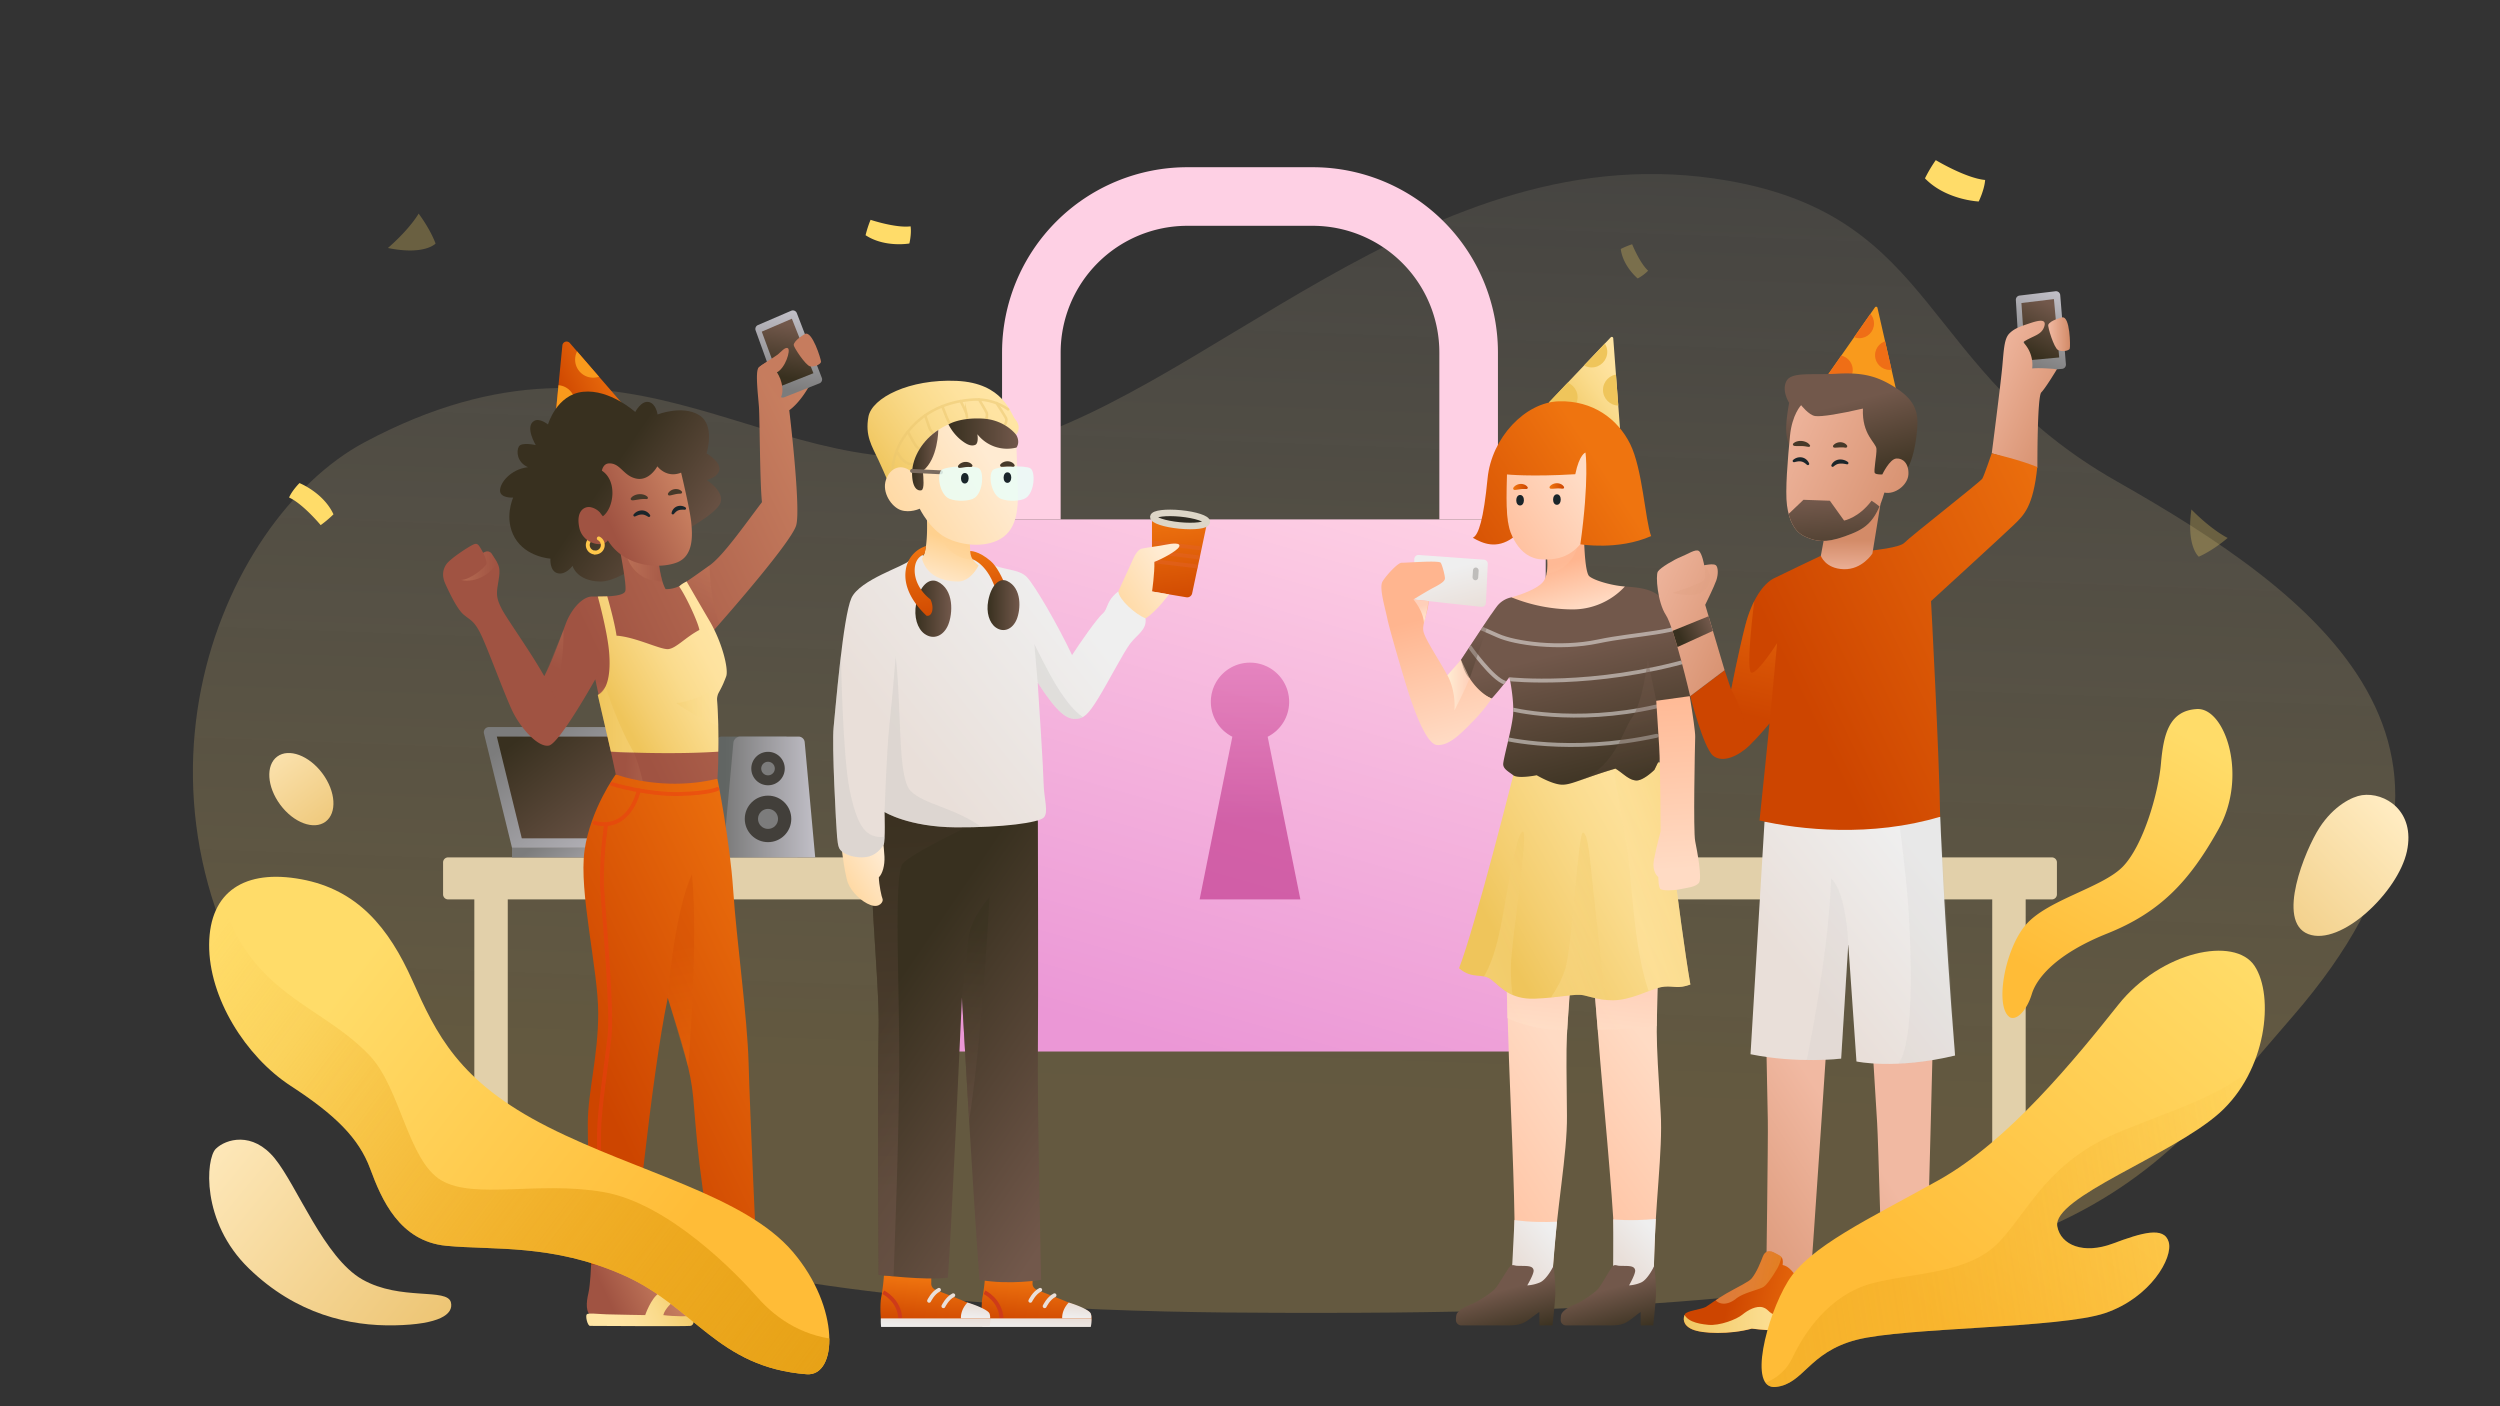 <svg xmlns="http://www.w3.org/2000/svg" xmlns:xlink="http://www.w3.org/1999/xlink" viewBox="0 0 1920 1080">
  <rect x="0" y="0" width="1920" height="1080" fill="#333333" stroke="none"/>
  <defs>
    <linearGradient id="linear-gradient" x1="901.38" x2="910.97" y1="393.53" y2="468" gradientUnits="userSpaceOnUse">
      <stop offset=".02" stop-color="#ef740f"/>
      <stop offset="1" stop-color="#cd4500"/>
    </linearGradient>
    <linearGradient id="linear-gradient-2" x1="679.66" x2="850.88" y1="766.32" y2="882.75" gradientUnits="userSpaceOnUse">
      <stop offset="0" stop-color="#38301f"/>
      <stop offset="1" stop-color="#72584b"/>
    </linearGradient>
    <linearGradient id="linear-gradient-3" x1="1208.83" x2="1198.63" y1="471.7" y2="432.48" gradientUnits="userSpaceOnUse">
      <stop offset=".06" stop-color="#ffdbc4"/>
      <stop offset="1" stop-color="#ffb58f"/>
    </linearGradient>
    <linearGradient xlink:href="#linear-gradient" id="linear-gradient-4" x1="1641" x2="1387.87" y1="424.86" y2="546.17"/>
    <linearGradient id="linear-gradient-5" x1="1350.1" x2="1480.18" y1="336.41" y2="395.45" gradientUnits="userSpaceOnUse">
      <stop offset="0" stop-color="#f1b9a2"/>
      <stop offset="1" stop-color="#d38b68"/>
    </linearGradient>
    <linearGradient xlink:href="#linear-gradient" id="linear-gradient-6" x1="1324.28" x2="1401.24" y1="1003.58" y2="995.34" gradientTransform="matrix(-.92 -.09 -.1 1 2716.22 125.94)"/>
    <linearGradient xlink:href="#linear-gradient" id="linear-gradient-7" x1="1227.82" x2="1304.78" y1="996.45" y2="988.21" gradientTransform="matrix(-.92 -.09 -.1 1 2716.22 125.94)"/>
    <linearGradient id="linear-gradient-8" x1="199.14" x2="484.85" y1="798.29" y2="1037.12" gradientTransform="matrix(-.99 .15 .15 .99 1814.45 -83.35)" gradientUnits="userSpaceOnUse">
      <stop offset=".01" stop-color="#ffdc69"/>
      <stop offset="1" stop-color="#ffbc37"/>
    </linearGradient>
    <linearGradient xlink:href="#linear-gradient-8" id="linear-gradient-9" x1="1738" x2="1464.24" y1="830.24" y2="1000.61" gradientTransform="matrix(-1 -.1 -.1 1 2059.77 127.61)"/>
    <linearGradient id="linear-gradient-10" x1="686.02" x2="823.3" y1="575.6" y2="466.16" gradientUnits="userSpaceOnUse">
      <stop offset=".04" stop-color="#e9dfd9"/>
      <stop offset="1" stop-color="#efefef"/>
    </linearGradient>
    <linearGradient id="linear-gradient-11" x1="719.57" x2="731.09" y1="454.14" y2="414.78" gradientUnits="userSpaceOnUse">
      <stop offset=".06" stop-color="#ffebd2"/>
      <stop offset="1" stop-color="#ffd18f"/>
    </linearGradient>
    <linearGradient xlink:href="#linear-gradient" id="linear-gradient-12" x1="476.29" x2="430.26" y1="282.66" y2="304.72"/>
    <linearGradient id="linear-gradient-13" x1="709.17" x2="454.14" y1="371.3" y2="493.51" gradientUnits="userSpaceOnUse">
      <stop offset=".01" stop-color="#d38b68"/>
      <stop offset="1" stop-color="#a05342"/>
    </linearGradient>
    <linearGradient id="linear-gradient-14" x1="470.08" x2="557.44" y1="537.48" y2="488.52" gradientUnits="userSpaceOnUse">
      <stop offset="0" stop-color="#efc55b"/>
      <stop offset=".2" stop-color="#f4ce70"/>
      <stop offset=".52" stop-color="#fadb8c"/>
      <stop offset=".79" stop-color="#fee29e"/>
      <stop offset="1" stop-color="#ffe5a4"/>
    </linearGradient>
    <linearGradient xlink:href="#linear-gradient-14" id="linear-gradient-15" x1="1199.55" x2="1254.4" y1="323.61" y2="284.03"/>
    <linearGradient xlink:href="#linear-gradient-14" id="linear-gradient-16" x1="1149.54" x2="1310.81" y1="718.87" y2="628.48"/>
    <linearGradient xlink:href="#linear-gradient-2" id="linear-gradient-17" x1="1233.99" x2="1204.89" y1="611.67" y2="499.82"/>
    <linearGradient id="linear-gradient-18" x1="1027.02" x2="983.98" y1="-300.31" y2="868.45" gradientUnits="userSpaceOnUse">
      <stop offset="0" stop-color="#fff" stop-opacity="0"/>
      <stop offset=".97" stop-color="#edc564"/>
    </linearGradient>
    <linearGradient id="linear-gradient-19" x1="541.56" x2="612.43" y1="612.09" y2="612.09" gradientUnits="userSpaceOnUse">
      <stop offset=".21" stop-color="#616563"/>
      <stop offset="1" stop-color="#7c7c7c"/>
    </linearGradient>
    <linearGradient id="linear-gradient-20" x1="412.22" x2="500.28" y1="545.33" y2="655.64" gradientUnits="userSpaceOnUse">
      <stop offset=".04" stop-color="#7c7c7c"/>
      <stop offset="1" stop-color="#c1bfc7"/>
    </linearGradient>
    <linearGradient xlink:href="#linear-gradient-2" id="linear-gradient-21" x1="415.62" x2="490.73" y1="553.3" y2="647.4"/>
    <linearGradient xlink:href="#linear-gradient-20" id="linear-gradient-22" x1="436.7" x2="480.19" y1="625.03" y2="679.51"/>
    <linearGradient xlink:href="#linear-gradient-20" id="linear-gradient-23" x1="555.19" x2="626.06" y1="612.09" y2="612.09"/>
    <linearGradient id="linear-gradient-24" x1="1039.79" x2="901.55" y1="326.46" y2="805.98" gradientUnits="userSpaceOnUse">
      <stop offset=".09" stop-color="#fed0e4"/>
      <stop offset="1" stop-color="#eb97d6"/>
    </linearGradient>
    <linearGradient id="linear-gradient-25" x1="960" x2="960" y1="489.8" y2="628.07" gradientUnits="userSpaceOnUse">
      <stop offset=".03" stop-color="#d959a8"/>
      <stop offset="1" stop-color="#b51d79"/>
    </linearGradient>
    <linearGradient xlink:href="#linear-gradient-20" id="linear-gradient-26" x1="1563.55" x2="1570.91" y1="285.08" y2="222.04" gradientTransform="rotate(16.4 1567.791 256.648)"/>
    <linearGradient xlink:href="#linear-gradient-2" id="linear-gradient-27" x1="1562.66" x2="1570.02" y1="272.9" y2="232.9" gradientTransform="rotate(16.4 1567.791 256.648)"/>
    <linearGradient xlink:href="#linear-gradient-5" id="linear-gradient-28" x1="1573.03" x2="1589.76" y1="256.68" y2="256.68"/>
    <linearGradient xlink:href="#linear-gradient" id="linear-gradient-29" x1="798.28" x2="795.05" y1="981.9" y2="1019.1"/>
    <linearGradient xlink:href="#linear-gradient-10" id="linear-gradient-30" x1="827.81" x2="826.92" y1="1002.57" y2="1012.81"/>
    <linearGradient xlink:href="#linear-gradient-10" id="linear-gradient-31" x1="796.52" x2="795.55" y1="1010.68" y2="1021.89"/>
    <linearGradient xlink:href="#linear-gradient" id="linear-gradient-32" x1="720.52" x2="717.29" y1="981.9" y2="1019.1"/>
    <linearGradient xlink:href="#linear-gradient-10" id="linear-gradient-33" x1="750.05" x2="749.16" y1="1002.57" y2="1012.81"/>
    <linearGradient xlink:href="#linear-gradient-10" id="linear-gradient-34" x1="718.76" x2="717.79" y1="1010.68" y2="1021.89"/>
    <linearGradient xlink:href="#linear-gradient-13" id="linear-gradient-35" x1="622.72" x2="566.18" y1="975.42" y2="1002.51"/>
    <linearGradient xlink:href="#linear-gradient-14" id="linear-gradient-36" x1="631.15" x2="571.79" y1="992.91" y2="1021.35"/>
    <linearGradient xlink:href="#linear-gradient-13" id="linear-gradient-37" x1="525.79" x2="469.25" y1="975.48" y2="1002.58"/>
    <linearGradient xlink:href="#linear-gradient-11" id="linear-gradient-39" x1="901.76" x2="838.55" y1="432.65" y2="473.97"/>
    <linearGradient xlink:href="#linear-gradient-2" id="linear-gradient-41" x1="688.07" x2="703.91" y1="604" y2="912.16"/>
    <linearGradient xlink:href="#linear-gradient-2" id="linear-gradient-42" x1="751.25" x2="736.85" y1="714.56" y2="880.16"/>
    <linearGradient xlink:href="#linear-gradient-11" id="linear-gradient-43" x1="679.32" x2="632.49" y1="651.62" y2="682.24"/>
    <linearGradient xlink:href="#linear-gradient-14" id="linear-gradient-46" x1="672.57" x2="759.93" y1="360.72" y2="297.68"/>
    <linearGradient xlink:href="#linear-gradient" id="linear-gradient-47" x1="646.56" x2="450.83" y1="725.65" y2="819.45"/>
    <linearGradient xlink:href="#linear-gradient-2" id="linear-gradient-49" x1="465.06" x2="549.16" y1="367.75" y2="424.94"/>
    <linearGradient xlink:href="#linear-gradient-13" id="linear-gradient-51" x1="354.08" x2="381.77" y1="432.18" y2="432.18"/>
    <linearGradient xlink:href="#linear-gradient-13" id="linear-gradient-52" x1="551.63" x2="533.13" y1="437.33" y2="476.28"/>
    <linearGradient xlink:href="#linear-gradient-13" id="linear-gradient-53" x1="460.53" x2="461.37" y1="539.39" y2="523.07"/>
    <linearGradient xlink:href="#linear-gradient-13" id="linear-gradient-54" x1="480.22" x2="508.74" y1="434.92" y2="434.92"/>
    <linearGradient xlink:href="#linear-gradient-14" id="linear-gradient-56" x1="519.58" x2="558.14" y1="541.8" y2="541.8"/>
    <linearGradient xlink:href="#linear-gradient-13" id="linear-gradient-57" x1="539.66" x2="469.44" y1="371.75" y2="405.4"/>
    <linearGradient xlink:href="#linear-gradient-11" id="linear-gradient-58" x1="771.18" x2="661.62" y1="354.6" y2="426.23"/>
    <linearGradient xlink:href="#linear-gradient-2" id="linear-gradient-59" x1="700.46" x2="720.61" y1="353.43" y2="353.43"/>
    <linearGradient xlink:href="#linear-gradient-2" id="linear-gradient-60" x1="728.42" x2="782" y1="332.99" y2="332.99"/>
    <linearGradient xlink:href="#linear-gradient-2" id="linear-gradient-61" x1="702.99" x2="730.56" y1="467.48" y2="467.48"/>
    <linearGradient xlink:href="#linear-gradient" id="linear-gradient-62" x1="701.59" x2="709.59" y1="418.83" y2="480.91"/>
    <linearGradient xlink:href="#linear-gradient" id="linear-gradient-63" x1="758.31" x2="765.11" y1="420.03" y2="472.8"/>
    <linearGradient xlink:href="#linear-gradient-2" id="linear-gradient-64" x1="758.42" x2="782.89" y1="464.72" y2="464.72"/>
    <linearGradient xlink:href="#linear-gradient-3" id="linear-gradient-66" x1="1289.58" x2="1123.02" y1="823.24" y2="932.13" gradientTransform="rotate(-2.8 1237.862 736.119)"/>
    <linearGradient xlink:href="#linear-gradient-10" id="linear-gradient-67" x1="1233.07" x2="1259.83" y1="968.17" y2="946.84" gradientTransform="rotate(-2.8 1237.862 736.119)"/>
    <linearGradient xlink:href="#linear-gradient-3" id="linear-gradient-68" x1="1223.32" x2="1056.76" y1="824.01" y2="932.91"/>
    <linearGradient id="linear-gradient-69" x1="1176.26" x2="1182.98" y1="815.91" y2="754.47" gradientUnits="userSpaceOnUse">
      <stop offset=".06" stop-color="#ffebd2"/>
      <stop offset="1" stop-color="#ffcfb9"/>
    </linearGradient>
    <linearGradient xlink:href="#linear-gradient-69" id="linear-gradient-70" x1="1243.29" x2="1250.01" y1="823.24" y2="761.8"/>
    <linearGradient xlink:href="#linear-gradient-14" id="linear-gradient-72" x1="1324.23" x2="1232.39" y1="660.05" y2="689.17"/>
    <linearGradient xlink:href="#linear-gradient-14" id="linear-gradient-73" x1="1242.41" x2="1163.17" y1="707.84" y2="732.96"/>
    <linearGradient xlink:href="#linear-gradient-14" id="linear-gradient-74" x1="1196.5" x2="1099.47" y1="694.24" y2="725" gradientTransform="rotate(-4 1163.816 706.048)"/>
    <linearGradient xlink:href="#linear-gradient-2" id="linear-gradient-76" x1="1268.4" x2="1248.25" y1="625.09" y2="547.65"/>
    <linearGradient xlink:href="#linear-gradient-10" id="linear-gradient-77" x1="1120.87" x2="1111.62" y1="472.59" y2="437.03"/>
    <linearGradient xlink:href="#linear-gradient-3" id="linear-gradient-79" x1="1217.91" x2="1128.88" y1="365.52" y2="423.73"/>
    <linearGradient xlink:href="#linear-gradient" id="linear-gradient-80" x1="1232.9" x2="1091.19" y1="355.98" y2="448.63"/>
    <linearGradient xlink:href="#linear-gradient-3" id="linear-gradient-81" x1="1289.6" x2="1280" y1="677.56" y2="515.8"/>
    <linearGradient xlink:href="#linear-gradient-3" id="linear-gradient-82" x1="1123.1" x2="1097.18" y1="573.25" y2="473.61"/>
    <linearGradient xlink:href="#linear-gradient-69" id="linear-gradient-83" x1="1095.92" x2="1092.4" y1="478.52" y2="464.98"/>
    <linearGradient xlink:href="#linear-gradient-10" id="linear-gradient-84" x1="1166.14" x2="1193.89" y1="970.58" y2="948.45"/>
    <linearGradient xlink:href="#linear-gradient" id="linear-gradient-85" x1="539.51" x2="523.91" y1="804.34" y2="727.54"/>
    <linearGradient xlink:href="#linear-gradient-5" id="linear-gradient-86" x1="1414.06" x2="1273.84" y1="864.17" y2="955.84"/>
    <linearGradient xlink:href="#linear-gradient-5" id="linear-gradient-87" x1="1499.33" x2="1359.11" y1="868.66" y2="960.34" gradientTransform="translate(-35.71 57.65)"/>
    <linearGradient xlink:href="#linear-gradient-10" id="linear-gradient-88" x1="1382.04" x2="1488.28" y1="757.69" y2="673"/>
    <linearGradient xlink:href="#linear-gradient-5" id="linear-gradient-89" x1="1517.37" x2="1599.93" y1="282.86" y2="320.34"/>
    <linearGradient xlink:href="#linear-gradient" id="linear-gradient-91" x1="1355.53" x2="1342.51" y1="491.04" y2="548.97"/>
    <linearGradient xlink:href="#linear-gradient-5" id="linear-gradient-92" x1="1421.01" x2="1421.25" y1="444.16" y2="414.64"/>
    <linearGradient xlink:href="#linear-gradient-2" id="linear-gradient-93" x1="1434.82" x2="1417.59" y1="375.63" y2="309.4"/>
    <linearGradient xlink:href="#linear-gradient-2" id="linear-gradient-95" x1="1405.57" x2="1402.05" y1="444.33" y2="384.81"/>
    <linearGradient xlink:href="#linear-gradient-5" id="linear-gradient-96" x1="1249.62" x2="1352.19" y1="455.33" y2="501.89"/>
    <linearGradient xlink:href="#linear-gradient-2" id="linear-gradient-97" x1="1290.44" x2="1313.72" y1="488.92" y2="478.6"/>
    <linearGradient xlink:href="#linear-gradient-14" id="linear-gradient-98" x1="534.19" x2="474.83" y1="992.91" y2="1021.35"/>
    <linearGradient xlink:href="#linear-gradient" id="linear-gradient-99" x1="1190.05" x2="1201.23" y1="373.26" y2="373.26"/>
    <linearGradient xlink:href="#linear-gradient" id="linear-gradient-100" x1="1162.11" x2="1173.28" y1="373.92" y2="373.92"/>
    <linearGradient xlink:href="#linear-gradient-2" id="linear-gradient-101" x1="1164.54" x2="1155.01" y1="1027.13" y2="990.53"/>
    <linearGradient xlink:href="#linear-gradient-2" id="linear-gradient-102" x1="1243.28" x2="1233.81" y1="1026.74" y2="990.37"/>
    <linearGradient xlink:href="#linear-gradient-69" id="linear-gradient-103" x1="1111.58" x2="1128.74" y1="526.22" y2="526.22"/>
    <linearGradient xlink:href="#linear-gradient-2" id="linear-gradient-104" x1="1141.74" x2="1133.75" y1="519.26" y2="488.51"/>
    <linearGradient xlink:href="#linear-gradient-13" id="linear-gradient-105" x1="441.28" x2="427.93" y1="485.66" y2="513.76"/>
    <linearGradient xlink:href="#linear-gradient-14" id="linear-gradient-106" x1="459.1" x2="486.87" y1="552.72" y2="552.72"/>
    <linearGradient xlink:href="#linear-gradient-13" id="linear-gradient-107" x1="498.27" x2="480.35" y1="589.5" y2="588.22"/>
    <linearGradient xlink:href="#linear-gradient-14" id="linear-gradient-109" x1="1286.85" x2="1409.94" y1="1022.42" y2="1022.42"/>
    <linearGradient xlink:href="#linear-gradient-14" id="linear-gradient-110" x1="1365.16" x2="1398.97" y1="981.44" y2="977.82" gradientTransform="matrix(-.92 -.09 -.1 1 2716.22 125.94)"/>
    <linearGradient xlink:href="#linear-gradient-14" id="linear-gradient-112" x1="1376.01" x2="1499.09" y1="1023.88" y2="1023.88"/>
    <linearGradient xlink:href="#linear-gradient" id="linear-gradient-113" x1="1268.7" x2="1302.52" y1="974.31" y2="970.69" gradientTransform="matrix(-.92 -.09 -.1 1 2716.22 125.94)"/>
    <linearGradient xlink:href="#linear-gradient-20" id="linear-gradient-114" x1="602.27" x2="609.63" y1="301.86" y2="238.82"/>
    <linearGradient xlink:href="#linear-gradient-2" id="linear-gradient-115" x1="601.38" x2="608.74" y1="289.69" y2="249.69"/>
    <linearGradient xlink:href="#linear-gradient-8" id="linear-gradient-116" x1="217.51" x2="352.93" y1="626.38" y2="796.02"/>
    <linearGradient id="linear-gradient-118" x1="189.08" x2="628.81" y1="1002.82" y2="1002.82" gradientTransform="matrix(-.99 .15 .15 .99 1814.45 -83.35)" gradientUnits="userSpaceOnUse">
      <stop offset="0" stop-color="#e7a217" stop-opacity="0"/>
      <stop offset="1" stop-color="#e7a217"/>
    </linearGradient>
    <linearGradient id="linear-gradient-119" x1="77.99" x2="214.11" y1="694.56" y2="813.66" gradientTransform="matrix(-1 .06 .06 1 1880.57 -78.58)" gradientUnits="userSpaceOnUse">
      <stop offset=".04" stop-color="#ffebc0"/>
      <stop offset=".97" stop-color="#edc574"/>
    </linearGradient>
    <linearGradient xlink:href="#linear-gradient-119" id="linear-gradient-120" x1="1816.24" x2="1741.76" y1="606.42" y2="687.88" gradientTransform="matrix(-.74 -.67 -.67 .74 1984.69 1311.54)"/>
    <linearGradient xlink:href="#linear-gradient-118" id="linear-gradient-122" x1="1865.73" x2="1377.03" y1="851.83" y2="1144.61" gradientTransform="matrix(-1 -.1 -.1 1 2059.77 127.61)"/>
    <linearGradient xlink:href="#linear-gradient-119" id="linear-gradient-123" x1="1841.46" x2="1625.21" y1="934.29" y2="1078.01" gradientTransform="matrix(-1 -.1 -.1 1 2059.77 127.61)"/>
    <clipPath id="clip-path">
      <path d="M884.72 397.77v56.51l26.42 4.43a3.88 3.88 0 0 0 4.43-3l11.39-53.89Z" class="cls-1"/>
    </clipPath>
    <clipPath id="clip-path-2">
      <path d="M797.09 630.1s.39 135 0 180.34 2.49 172.48 2.49 172.48-24 4.16-47.36 0c-5.44-73.92-13.44-216.64-13.44-216.64s-9 198.72-10.88 215c-17.28 2.24-53.12-2.24-53.12-2.24s-1-146.32 0-187.36-9.84-124.56-4.8-177.84C715.34 593 797.09 630.1 797.09 630.1Z" class="cls-2"/>
    </clipPath>
    <clipPath id="clip-path-3">
      <path d="M709.32 426.72s-5.38-3.52-11.26 4c-3.15 4.05-37.68 14.4-44.16 28.56s-12.24 85.17-13.68 99.23 1.92 75.73 2.64 83.89 1.44 9.84 4.32 12 9.84 4.8 17.76 3.84 12.24-7.2 13.68-9.6.72-25 .72-25 18.48 11.52 54.72 11.76 63.36-3.6 67.44-7.44.24-14.61 0-26.15-3.36-59.77-4.56-77.53c15.36 23.76 22.32 27.84 28.8 27.84s10.08-3.36 18-16.32 19-34.56 24.24-41.52 13-10.56 11.76-19.44c-7.92-3.12-20.4-14.4-20.88-20.64-9.84 7.68-7.44 13-12 17s-17.28 22.32-23.52 31.92c-11-23.28-28.32-53-34.56-59.76s-19.32-5.4-28.91-10.8c-10.3-5.8-16.21-2-16.21-2Z" class="cls-11"/>
    </clipPath>
    <clipPath id="clip-path-4">
      <path d="M711.56 392.08s2.26 29.24-3.5 36.92c3.84 14.08 17.52 17.6 27.64 17.6s15.88-12.41 15.88-12.41-5.6-3.91-6.24-8.87a125.57 125.57 0 0 1-.64-12.64Z" class="cls-12"/>
    </clipPath>
    <clipPath id="clip-path-5">
      <path d="m425.66 329.24 6.25-64a3.26 3.26 0 0 1 5.7-1.81l47.84 55.23Z" class="cls-13"/>
    </clipPath>
    <clipPath id="clip-path-6">
      <path d="M474.94 416.52s6.72 32.8 5.28 37.44-18.08 4.16-25.44 4.16-16.16 9.6-20.48 21.44-11.4 30.76-16.3 39.76c-10.2-18.24-28.68-44-32.52-51.4s-4.36-11-3.32-17.64 1.92-10.64 1.12-14.4-3.52-7-5.28-10-4.4-2.8-6.88-1.28c-3.44-6.16-4.16-8-7.76-6.32s-18.08 11-20.88 15.52-2.88 9.28-.4 14.72 8.72 19 13.92 23.44 8.08 4.56 13.2 15 17.12 43.36 23.68 57.76 20.64 29.76 28.8 27.84 35.52-50.88 35.52-50.88l15.76 73s35.52 13.68 78 3.36c2.16-26.64-1.44-65.76-1.44-65.76s6.24-7.44 7.84-14.16-6.8-19.92-9.68-33.52c13.6-15.2 59.92-68.48 63.76-81s-5.28-88.56-5.28-88.56 9-5.64 17.76-23.16a86.87 86.87 0 0 0-10.32-25.44s-28.8 12.6-31.2 16.2-.12 21.48.48 30 .72 59.36 2.32 73c-13.6 17.92-29.76 41.09-40.16 48.55s-18.72 13.37-23.36 15.93a23 23 0 0 1-10.44 2.36s-4.56-6.12-6.12-28.44c-8.66-7.56-30.18-7.52-30.18-7.52Z" class="cls-14"/>
    </clipPath>
    <clipPath id="clip-path-7">
      <path d="M459.1 458.13s7.24 26 8.68 42.47-1 29.52-8.68 33.12l10.09 43.56s44.41 2.53 82.44 0c.45-17.77-.45-33.09-.92-39.49a10.84 10.84 0 0 1 1.28-5.93 82.11 82.11 0 0 0 5.79-12.6c1.8-5.82-3.24-26.18-13.08-42.82-5.71-9.66-17.36-29.85-17.36-29.85s-4 1.75-5.74 3.91c4.92 6.78 14.4 26.94 15.54 33.3-10.56 5.52-18 14.24-24 14.72S488 489.16 473.5 488.2c-1.52-10.88-7.12-30.2-7.12-30.2Z" class="cls-15"/>
    </clipPath>
    <clipPath id="clip-path-8">
      <path d="m1189.45 309.21 47.6-50.14a1.12 1.12 0 0 1 1.92.68l5.18 69.18Z" class="cls-16"/>
    </clipPath>
    <clipPath id="clip-path-9">
      <path d="M1163.42 590.6s-30.4 121-42.88 153c10.56 9 17.92 3.2 25.12 9s14.56 15 32.8 14.4 31-4.16 38.08-2.56 18.24 5.82 32 2.59 22.08-8.67 29.76-9.31 10 1.92 19.9-1.6c-8.38-48-22.46-170.56-22.46-170.56Z" class="cls-17"/>
    </clipPath>
    <clipPath id="clip-path-10">
      <path d="M1160.86 458.76a18.36 18.36 0 0 0-11.52 7.33c-5 6.59-27.31 40.71-27.31 40.71s1.79 21.4 23.63 29.65c6.4-7 13.6-16.41 13.6-16.41s3.84 18.24 2.72 29.44-7.68 34.08-7.52 37.6 3.93 5.44 7.73 8.32 18 0 18 0 11 6.56 18.56 7.2 15.5-4.5 41.92-12.32c5.76 3.52 10.24 8.8 15.84 9.12s14.08-8.16 14.08-8.16l27.46-56.63s-12.7-52.76-15.62-63.05c-5-17.76-17.44-20-34.56-21.12-34.21 11.2-87.01 8.32-87.01 8.32Z" class="cls-18"/>
    </clipPath>
    <clipPath id="clip-path-11">
      <path d="M1216.46 409.4s.24 29.76 4.08 33.12 17.52 7.2 27.36 7.92a54.69 54.69 0 0 1-40.32 17.6 127.07 127.07 0 0 1-46.72-9.28s19-5.12 24.32-12 2.56-22.08 2.56-22.08Z" class="cls-3"/>
    </clipPath>
    <clipPath id="clip-path-12">
      <path d="M1398.4 426.85s-27.84 13.2-36 17.28-17 16.56-22.08 36.48-10.8 49-10.8 49l-5-14.88-26.4 19.92s10.08 39.58 17.52 45.71 19.92-.11 27.6-7.55 15.76-17.32 15.76-17.32-6.72 66.24-7.68 74.64c30.72 7.2 86.16 13 138.72-2.88-.72-48.24-7-165.6-7-165.6s55.92-51.12 63.6-58.56 14.88-13.92 18-44.4c-13.2-5.52-35-10.56-35-10.56s-5.76 17-7.2 19.44-56.4 45.36-59.76 49.2-25 6-25 6Z" class="cls-4"/>
    </clipPath>
    <clipPath id="clip-path-13">
      <path d="M1402.74 289.37 1440 236a1.06 1.06 0 0 1 1.89.37l14.5 63.68Z" class="cls-5"/>
    </clipPath>
    <clipPath id="clip-path-14">
      <path d="M1383.27 311.18s-7 7.11-8.59 23.78-3.84 42-2.26 53.27 5.42 19.88 13.56 23.72 15.59 5.43 30.73 0 23.5-9.71 30.5-33.66c7.91 1.8 18-5.65 18.45-13.94s-4.21-12.65-9.34-12.2-10.69 12.2-10.69 12.2-4.52.34-5.73-1 1.51-14 1.21-18.69-11.3-10.85-10.39-30.88c-17.48 4.06-31.94 6.47-36.76 5.72s-10.69-8.32-10.69-8.32Z" class="cls-6"/>
    </clipPath>
    <clipPath id="clip-path-15">
      <path d="M1394.32 985.19s-3.68-7.22-12-1.24c-5.53-7.24-8.14-11.35-13.25-12.44.88-6.79-1.79-6.81-5.78-9.12s-7.58-2.06-9.35 2.47-4.6 12-8.65 17c-2.14 2.67-11.25 6.79-19.56 11.61-7.33 4.25-14 9.33-15.77 10.29-3.86 2-14.65 2.92-15.94 5.53s-2.27 8.14 5.54 11.63 29.08 4.1 45.83-.55c15.94 2 30.86 2.1 42.77-1.17 7.77-2.14 6.06-8.6 4.29-14 .49-6.2 4.45-16.12 1.87-20.01Z" class="cls-7"/>
    </clipPath>
    <clipPath id="clip-path-16">
      <path d="M1483.48 986.65s-3.69-7.23-12-1.24c-5.53-7.24-8.14-11.35-13.25-12.45.88-6.78-1.78-6.8-5.78-9.12s-7.58-2.06-9.35 2.48-4.6 12-8.64 17c-2.15 2.68-11.26 6.8-19.57 11.61-7.33 4.25-13.95 9.34-15.77 10.29-3.86 2-14.65 2.93-15.93 5.54s-2.27 8.14 5.54 11.62 29.08 4.1 45.82-.55c16 2 30.86 2.1 42.77-1.17 7.77-2.13 6.06-8.59 4.29-13.95.48-6.21 4.45-16.17 1.87-20.06Z" class="cls-8"/>
    </clipPath>
    <clipPath id="clip-path-17">
      <path d="M1363.8 1065.18c-21.63 2.35-7.12-54 9.21-80.9s62.55-48.16 116-78 105-93.34 137.79-134.57 89.48-53 104.74-29.85 9.37 80.69-27.29 113.18-128.4 64.6-124.24 86.88c2.68 14.36 20.11 21.57 42.56 13.17s39.47-13.44 43-1.26-14 42.68-48.63 54.56-154.3 10.94-191.25 20.62-40.24 33.82-61.89 36.17Z" class="cls-9"/>
    </clipPath>
    <clipPath id="clip-path-18">
      <path d="M619.48 1055.41c23.64 1.87 26.18-50.87-10.6-94S490.16 900.52 421 865.57 334.91 793.73 316.72 753s-42.23-69.78-85.36-77.73-70.41 9.14-70.74 50.09 28.2 86.16 62.61 108.54 52.42 40.23 61.11 63.76 22.49 55.61 58.32 59.1 81.72-1.68 136.42 22.67 71.86 70.57 140.4 75.98Z" class="cls-10"/>
    </clipPath>
    <style>
      .cls-1{fill:url(#linear-gradient)}.cls-2{fill:url(#linear-gradient-2)}.cls-3{fill:url(#linear-gradient-3)}.cls-4{fill:url(#linear-gradient-4)}.cls-5{fill:#f99a1c}.cls-6{fill:url(#linear-gradient-5)}.cls-7{fill:url(#linear-gradient-6)}.cls-8{fill:url(#linear-gradient-7)}.cls-9{fill:url(#linear-gradient-8)}.cls-10{fill:url(#linear-gradient-9)}.cls-11{fill:url(#linear-gradient-10)}.cls-12{fill:url(#linear-gradient-11)}.cls-13{fill:url(#linear-gradient-12)}.cls-14{fill:url(#linear-gradient-13)}.cls-15{fill:url(#linear-gradient-14)}.cls-16{fill:url(#linear-gradient-15)}.cls-17{fill:url(#linear-gradient-16)}.cls-18{fill:url(#linear-gradient-17)}.cls-22{fill:#e2d0aa}.cls-27{fill:#423f3a}.cls-28{fill:#7c7c7c}.cls-129,.cls-37,.cls-38,.cls-47,.cls-59,.cls-98{fill:none;stroke-miterlimit:10}.cls-113,.cls-47,.cls-54,.cls-58{mix-blend-mode:multiply}.cls-37{stroke:#e9dfd9}.cls-129,.cls-37,.cls-59,.cls-98{stroke-linecap:round}.cls-129,.cls-37,.cls-38,.cls-47,.cls-98{stroke-width:3px}.cls-38{stroke:#ce3b19}.cls-47{stroke:#e2632b;opacity:.45}.cls-113,.cls-54{fill:#bfbdbb}.cls-54{opacity:.28}.cls-58{opacity:.51}.cls-59{stroke:#eac66e;stroke-width:2px}.cls-72{fill:#463929}.cls-73{fill:#1a252a}.cls-78{fill:#e9fff9;opacity:.82}.cls-86{fill:#efc55b}.cls-98{stroke:#fff}.cls-113{opacity:.13}.cls-119{fill:#ef6e16}.cls-129{stroke:#ed3b11}.cls-146{fill:#c67c5e}.cls-155,.cls-156{fill:#ffdc69}.cls-156{opacity:.27}
    </style>
  </defs>
  <g style="isolation:isolate">
    <path id="bg" d="M1017.12 1008.28c-171.27 0-621.89 2.27-783.07-190.51s-66.24-418.33 46-478.14c210.53-112.21 310.23 41.92 476.57 6.47s338.86-247.76 570.3-207.37c162.45 28.34 146.78 144.68 299 231.09S1940.19 573.88 1760.46 781c-125.58 144.67-168.11 227.28-743.34 227.28Z" style="opacity:.26;fill:url(#linear-gradient-18)"/>
    <g id="bg_elements" data-name="bg elements">
      <path d="M604 565.69h-49.63a4.74 4.74 0 0 0-4.73 4.32l-8.08 88.47h70.87Z" style="fill:url(#linear-gradient-19)"/>
      <path d="M344.14 658.48h376.47v32.26H344.14a3.86 3.86 0 0 1-3.86-3.86v-24.54a3.86 3.86 0 0 1 3.86-3.86Z" class="cls-22"/>
      <path d="M364.28 664.86h25.68v214.7h-25.68zM1575.86 690.74h-376.47v-32.26h376.47a3.86 3.86 0 0 1 3.86 3.86v24.54a3.86 3.86 0 0 1-3.86 3.86Z" class="cls-22"/>
      <path d="M1555.72 879.56h-25.68v-214.7h25.68z" class="cls-22"/>
      <path d="M526.11 558.37H375.54a4 4 0 0 0-3.86 4.93l21.56 87.87h155.64Z" style="fill:url(#linear-gradient-20)"/>
      <path d="M512.66 565.69h-131.1l19.18 78.17h131.11l-19.19-78.17z" style="fill:url(#linear-gradient-21)"/>
      <path d="M393.23 651.17h134.53v7.31H393.23z" style="fill:url(#linear-gradient-22)"/>
      <path d="M613.25 565.69h-44.68a5.38 5.38 0 0 0-5.36 4.89l-8 87.9h70.87L618 570a4.76 4.76 0 0 0-4.75-4.31Z" style="fill:url(#linear-gradient-23)"/>
      <circle cx="589.84" cy="590.25" r="12.85" class="cls-27"/>
      <circle cx="589.84" cy="590.25" r="5.23" class="cls-28"/>
      <circle cx="589.84" cy="628.91" r="17.86" class="cls-27"/>
      <circle cx="589.84" cy="628.91" r="7.69" class="cls-28"/>
    </g>
    <g id="padlock">
      <path d="M732.9 398.9h454.21v408.66H732.9z" style="fill:url(#linear-gradient-24)"/>
      <path d="M1127.92 398.9V270.74a119.82 119.82 0 0 0-119.82-119.82h-96.2a119.82 119.82 0 0 0-119.82 119.82V398.9" style="stroke-miterlimit:10;stroke:#fed0e4;stroke-width:45px;fill:none"/>
      <path d="M990.07 539a30.07 30.07 0 1 0-43.64 26.81l-25.12 124.93h77.38l-25.12-124.91a30 30 0 0 0 16.5-26.83Z" style="fill:url(#linear-gradient-25);mix-blend-mode:multiply;opacity:.53"/>
    </g>
    <g id="people">
      <path d="m1551.29 282.9-3.11-52.46A3.24 3.24 0 0 1 1551 227l27.63-3.32a3.24 3.24 0 0 1 3.62 2.95l4.37 53.17a3.25 3.25 0 0 1-2.94 3.49l-28.89 2.62a3.25 3.25 0 0 1-3.5-3.01Z" style="fill:url(#linear-gradient-26)"/>
      <path d="m1555.45 276.89-3-44.18 24.97-3 4.05 44.83-26.02 2.35z" style="fill:url(#linear-gradient-27)"/>
      <path d="M1583.68 243.78s-9.28 2.23-10.6 5.65c-.58 1.5 4.31 17.64 7.43 19.33s8.56.67 9.07-1.05.31-25.25-5.9-23.93Z" style="fill:url(#linear-gradient-28)"/>
      <path d="M756.62 979.55a151.53 151.53 0 0 1-2 16.33c-1.28 5.92-.48 18.08 0 19.2a4.9 4.9 0 0 0 4.64 3.41h77.52s3.6-7.65-.56-11.25c-2.22-1.92-36.64-15.45-38.24-15.89s-5.12-2-5-5.71-.16-10.08-.16-10.08Z" style="fill:url(#linear-gradient-29)"/>
      <path d="M815.78 1012.54s-.73-6.13 5-12.19c9 2.69 16.38 6.36 17 8.61a7.65 7.65 0 0 1 .36 3.58Z" style="fill:url(#linear-gradient-30)"/>
      <path d="M802.3 1003.16s2.88-6.12 7.56-8.4M791.31 999s2.88-6.12 7.56-8.4" class="cls-37"/>
      <path d="M756.1 992.48s12.28 5.84 13.08 20.06" class="cls-38"/>
      <path d="M754.25 1012.54h84a21.09 21.09 0 0 1-.56 6.54h-83.2a42.3 42.3 0 0 1-.24-6.54Z" style="fill:url(#linear-gradient-31)"/>
      <path d="M678.86 979.55a151.53 151.53 0 0 1-2 16.33c-1.28 5.92-.48 18.08 0 19.2a4.9 4.9 0 0 0 4.64 3.41H759s3.6-7.65-.56-11.25c-2.22-1.92-36.64-15.45-38.24-15.89s-5.12-2-5-5.71-.16-10.08-.16-10.08Z" style="fill:url(#linear-gradient-32)"/>
      <path d="M738 1012.54s-.73-6.13 5-12.19c9 2.69 16.38 6.36 17 8.61a7.65 7.65 0 0 1 .36 3.58Z" style="fill:url(#linear-gradient-33)"/>
      <path d="M724.54 1003.16s2.88-6.12 7.56-8.4M713.55 999s2.88-6.12 7.56-8.4" class="cls-37"/>
      <path d="M678.34 992.48s12.28 5.84 13.08 20.06" class="cls-38"/>
      <path d="M676.49 1012.54h84a21.09 21.09 0 0 1-.56 6.54H676.7a42.3 42.3 0 0 1-.21-6.54Z" style="fill:url(#linear-gradient-34)"/>
      <path d="M550.62 971.08s-.28 16-1.84 22.36-2.4 15.6 3 17.16 16.08.6 21.6.72 23.16 1.08 30.84 1.2 21.48 1.68 24.36-1.2-4.8-5.16-9.72-8.52-27.55-15.72-30.45-19.32-7.64-6.45-7.07-12.4c-7.34-3.2-30.72 0-30.72 0Z" style="fill:url(#linear-gradient-35)"/>
      <path d="M547.61 1009.4c1.2-1.21 7.89-.24 15.21 0s29.64.6 29.64.6 4.36-12.73 10.46-16.75c2.26.07 10.88 6.43 10.88 6.43s-6.34 5.4-7.42 10.32c8.4 1.08 20.18 1.12 22.75.5 1 2.14 1.37 7.3-2 7.78s-75 0-77 0-3.74-7.65-2.52-8.88Z" style="fill:url(#linear-gradient-36)"/>
      <path d="M454 971.08s-.6 16-2.16 22.36-2.4 15.6 3 17.16 16.08.6 21.6.72 23.16 1.08 30.84 1.2 21.48 1.68 24.36-1.2-4.8-5.16-9.72-8.52-27.55-15.72-30.45-19.32-5.72-6.45-5.15-12.4c-7.38-3.2-32.32 0-32.32 0Z" style="fill:url(#linear-gradient-37)"/>
      <path d="M884.72 397.77v56.51l26.42 4.43a3.88 3.88 0 0 0 4.43-3l11.39-53.89Z" class="cls-1"/>
      <g style="clip-path:url(#clip-path)">
        <path d="m883.29 416.42 38.9 4.69M883.29 423.56l38.9 4.68M883.29 430.69l38.9 4.68" class="cls-47"/>
      </g>
      <path d="M858.86 454.28s7.28-16.16 9.2-20.16 4.48-11.84 9-12.8 13.12-1.92 18.24-3 12-1.68 10.24 1.68-14.08 9.76-19 11.52c.32 8.32-1.76 22.72-1.76 22.72l13 2.24s-9.44 13-17.92 18.4c-16.6.84-21.56-12.28-21-20.6Z" style="fill:url(#linear-gradient-39)"/>
      <path d="M797.09 630.1s.39 135 0 180.34 2.49 172.48 2.49 172.48-24 4.16-47.36 0c-5.44-73.92-13.44-216.64-13.44-216.64s-9 198.72-10.88 215c-17.28 2.24-53.12-2.24-53.12-2.24s-1-146.32 0-187.36-9.84-124.56-4.8-177.84C715.34 593 797.09 630.1 797.09 630.1Z" class="cls-2"/>
      <g style="clip-path:url(#clip-path-2)">
        <path d="M742 635.46s-41.28 19.63-48.64 27.7-2.26 97.84-2.74 159.76-4.8 168.43-4.8 168.43l-30.72-11.47 2.9-284.13-18.11-88.24Z" style="fill:url(#linear-gradient-41);opacity:.49;mix-blend-mode:multiply"/>
        <path d="M738.78 766.28s3.52-31.68 5.12-46.4 16-30.72 16-30.72-6.53 135.2-21.09 202.4c.77-49.44-.03-125.28-.03-125.28Z" style="fill:url(#linear-gradient-42);opacity:.49;mix-blend-mode:multiply"/>
      </g>
      <path d="M676.86 633s2.08 17.92 2.4 24.8-1.44 13.12-4.32 16c.16 5.92 2.08 14.88 2.88 16.64s-2.11 7.18-9.18 4.64S654 685 651.28 678.25s-6.74-36.61-5.78-45.25c9.76-5.44 31.36 0 31.36 0Z" style="fill:url(#linear-gradient-43)"/>
      <path d="M709.32 426.72s-5.38-3.52-11.26 4c-3.15 4.05-37.68 14.4-44.16 28.56s-12.24 85.17-13.68 99.23 1.92 75.73 2.64 83.89 1.44 9.84 4.32 12 9.84 4.8 17.76 3.84 12.24-7.2 13.68-9.6.72-25 .72-25 18.48 11.52 54.72 11.76 63.36-3.6 67.44-7.44.24-14.61 0-26.15-3.36-59.77-4.56-77.53c15.36 23.76 22.32 27.84 28.8 27.84s10.08-3.36 18-16.32 19-34.56 24.24-41.52 13-10.56 11.76-19.44c-7.92-3.12-20.4-14.4-20.88-20.64-9.84 7.68-7.44 13-12 17s-17.28 22.32-23.52 31.92c-11-23.28-28.32-53-34.56-59.76s-19.32-5.4-28.91-10.8c-10.3-5.8-16.21-2-16.21-2Z" class="cls-11"/>
      <g style="clip-path:url(#clip-path-3)">
        <path d="M679.34 623.72s1.52-46.24 3.76-67.36 3.52-37.12 4.8-52.16c4.8 42.88 1.28 93 11.52 103.31s34.5 13.08 54.37 27.69c-28.13 13.32-74.45-11.48-74.45-11.48ZM645.89 502.83s1.05 77.42 6.81 104.68 12.1 36.47 26.69 35.22c12.35 16 3.39 43.55 3.39 43.55l-58.88-30.4s10.38-133.62 21.99-153.05ZM796.87 523.58s-1.52-16.94-2.48-29c15 30.87 30.31 58.37 46.47 59.49-32.16 11.93-43.99-30.49-43.99-30.49Z" class="cls-54"/>
      </g>
      <path d="M711.56 392.08s2.26 29.24-3.5 36.92c3.84 14.08 17.52 17.6 27.64 17.6s15.88-12.41 15.88-12.41-5.6-3.91-6.24-8.87a125.57 125.57 0 0 1-.64-12.64Z" class="cls-12"/>
      <g style="clip-path:url(#clip-path-4)">
        <path d="M721.24 406.88s2.5 23.64 29.86 23c14.28-9.72 11.16-23 11.16-23Z" style="fill:#ffd395;opacity:.45;mix-blend-mode:multiply"/>
      </g>
      <path d="M780.28 333.92c2.88-3.32 2.88-8-.64-12s-8.8-27.81-45-29.41-65 13-67.68 27.52 2.56 22.4 7.68 33.28 10.56 24.32 10.56 24.32Z" style="fill:url(#linear-gradient-46)"/>
      <g class="cls-58">
        <path d="M685.34 363.25s-1-16.49 13-33.05 32.33-22.08 48.57-23.28a42.6 42.6 0 0 1 27.35 7.47" class="cls-59"/>
        <path d="M765.34 309.56s6.64 10.09 7.36 11.81-.64 4.19-.64 4.19M751.92 306.86s5.66 9.26 6 10.7a6.62 6.62 0 0 1-.31 3.16M737.77 308.06s4 7.82 4.37 9.5a24.61 24.61 0 0 1 .53 3.16M723.7 312s3.16 8.15 3.72 9.39 1.5 2.91 1.5 2.91M710.54 319s3.28 10.24 4 11.2 1.6 2.08 1.6 2.08M697.18 331.57s5 9.17 6.24 10.79a9.79 9.79 0 0 0 2 2M688.61 346.51s4.77 10 11.53 9.92" class="cls-59"/>
      </g>
      <path d="M472.94 594.68s-19.44 26.64-24 58.32 10.48 91.52 10.48 125.12-8 60.16-8 85.12 1.92 74.24 2.56 107.84h32.32s13.44-142.4 26.56-204.8c11.52 36.8 17.6 55.68 19.52 76.48s4.8 72.32 18.24 128.32h30.72s-5.44-118.08-6.4-154.24-9.28-94.72-11.84-133.12S550.94 598 550.94 598Z" style="fill:url(#linear-gradient-47)"/>
      <path d="m425.66 329.24 6.25-64a3.26 3.26 0 0 1 5.7-1.81l47.84 55.23Z" class="cls-13"/>
      <g style="clip-path:url(#clip-path-5)">
        <circle cx="455.56" cy="276.19" r="13.87" class="cls-5"/>
        <circle cx="427.81" cy="309.65" r="13.87" class="cls-5"/>
      </g>
      <path d="M420.86 326s6.56-23 27-25.12 40 15.52 40 15.52 4.52-8.8 10.28-7.68 6.88 9.6 6.88 9.6 18.72-7.36 31.68.32 5.92 29.6 5.92 29.6 10.56 6.08 9.92 12.16-9.76 8.32-9.76 8.32 13.76 8.64 10.56 17.44-30.72 23.2-30.72 23.2-42 37.88-61.92 37.27c-18.08-.54-21-12.09-21-12.09s-5.08 7.24-11.32 5.74c-6.48-1.56-5.64-11.24-5.64-11.24s-18.72-1.12-27.36-16-1.28-30.88-1.28-30.88-9.92.64-10.08-5.28 8-16.48 21.44-18.08c-8.48-3.84-9-12.16-7-15.84s13-1.12 13-1.12-8.6-14.2-1.28-18.56c4.22-2.57 10.68 2.72 10.68 2.72Z" style="fill:url(#linear-gradient-49)"/>
      <path d="M474.94 416.52s6.72 32.8 5.28 37.44-18.08 4.16-25.44 4.16-16.16 9.6-20.48 21.44-11.4 30.76-16.3 39.76c-10.2-18.24-28.68-44-32.52-51.4s-4.36-11-3.32-17.64 1.92-10.64 1.12-14.4-3.52-7-5.28-10-4.4-2.8-6.88-1.28c-3.44-6.16-4.16-8-7.76-6.32s-18.08 11-20.88 15.52-2.88 9.28-.4 14.72 8.72 19 13.92 23.44 8.08 4.56 13.2 15 17.12 43.36 23.68 57.76 20.64 29.76 28.8 27.84 35.52-50.88 35.52-50.88l15.76 73s35.52 13.68 78 3.36c2.16-26.64-1.44-65.76-1.44-65.76s6.24-7.44 7.84-14.16-6.8-19.92-9.68-33.52c13.6-15.2 59.92-68.48 63.76-81s-5.28-88.56-5.28-88.56 9-5.64 17.76-23.16a86.87 86.87 0 0 0-10.32-25.44s-28.8 12.6-31.2 16.2-.12 21.48.48 30 .72 59.36 2.32 73c-13.6 17.92-29.76 41.09-40.16 48.55s-18.72 13.37-23.36 15.93a23 23 0 0 1-10.44 2.36s-4.56-6.12-6.12-28.44c-8.66-7.56-30.18-7.52-30.18-7.52Z" class="cls-14"/>
      <g style="clip-path:url(#clip-path-6)">
        <path d="M371.1 424.6s3.14 6.16 2.54 8.44-12.24 12.24-19.56 12.36c12.24 2.88 24.18-6 27.69-13.43-.93-12.13-9.57-13.57-9.57-13.57Z" style="fill:url(#linear-gradient-51);opacity:.41;mix-blend-mode:multiply"/>
      </g>
      <path d="M545 434.19s-.26 24.06 7.55 44.88c-2 2.31-4 4.53-4 4.53l-22.35-36.45s4.52-2.83 5.83-3.75 12.97-9.21 12.97-9.21Z" style="fill:url(#linear-gradient-52);opacity:.23;mix-blend-mode:multiply"/>
      <path d="m457.18 521.64 2.88-8.16 5 13.79s2 7.62-5.34 6.13Z" style="fill:url(#linear-gradient-53);opacity:.23;mix-blend-mode:multiply"/>
      <path d="M480.22 423.24s3.52 23.35 28.52 23.35c-1.71-7-2.6-12.4-2.6-12.4Z" style="fill:url(#linear-gradient-54);opacity:.41;mix-blend-mode:multiply"/>
      <path d="M459.1 458.13s7.24 26 8.68 42.47-1 29.52-8.68 33.12l10.09 43.56s44.41 2.53 82.44 0c.45-17.77-.45-33.09-.92-39.49a10.84 10.84 0 0 1 1.28-5.93 82.11 82.11 0 0 0 5.79-12.6c1.8-5.82-3.24-26.18-13.08-42.82-5.71-9.66-17.36-29.85-17.36-29.85s-4 1.75-5.74 3.91c4.92 6.78 14.4 26.94 15.54 33.3-10.56 5.52-18 14.24-24 14.72S488 489.16 473.5 488.2c-1.52-10.88-7.12-30.2-7.12-30.2Z" class="cls-15"/>
      <g style="clip-path:url(#clip-path-7)">
        <path d="M556.05 523.72S541 537.08 519.58 540c17 12.84 38.56 19.88 38.56 19.88Z" style="fill:url(#linear-gradient-56);opacity:.24;mix-blend-mode:multiply"/>
      </g>
      <path d="M457.17 424.36a5.75 5.75 0 0 1-3.8-10.07" style="stroke:#ffc74a;stroke-width:3px;stroke-miterlimit:10;fill:none"/>
      <path d="M530.86 401c-.89-8.91-6.53-32.87-7.76-38-11.39 4.58-18.24-4.87-18.24-4.87s-6.08 11.52-16.16 9.44-12.16-12-21-11.68c-4.64.16-5.44 5.6-5.44 5.6 12 7.78 9.28 28.64.76 35a22.67 22.67 0 0 1-2.16-2.78 13.55 13.55 0 0 0-7.4-4.21c-4.6-.79-11.33 2.84-8.52 15.88 2.64 12.24 17.88 15.62 21.88 9.62 13 21 40 22 53 17s12.04-21 11.04-31Z" style="fill:url(#linear-gradient-57)"/>
      <path d="M523.64 377.48a5.23 5.23 0 0 0-2.72-1.66 7.28 7.28 0 0 0-5.84 1 6.09 6.09 0 0 0-2 2.09 1.1 1.1 0 0 0 .42 1.49 1.08 1.08 0 0 0 .6.14h.15a7.12 7.12 0 0 0 1.23-.22c.39-.06.75-.17 1.11-.26l2-.47a17.12 17.12 0 0 1 1.9-.32c.63-.08 1.38-.07 2-.14l.47-.05a1 1 0 0 0 .87-1.08.94.94 0 0 0-.19-.52ZM497.32 381.61a6.84 6.84 0 0 0-3.28-1.78 10.34 10.34 0 0 0-3.75-.24 9.64 9.64 0 0 0-3.34 1 6.47 6.47 0 0 0-2.42 2 1 1 0 0 0 .49 1.5 1.57 1.57 0 0 0 .73.17h.18a10.89 10.89 0 0 0 1.5-.17c.47-.05.91-.14 1.33-.21l2.42-.39c.77-.1 1.52-.18 2.31-.23s1.67 0 2.46 0h.57a.93.93 0 0 0 .8-1.58Z" class="cls-72"/>
      <path d="M486.62 395.11A8.12 8.12 0 0 1 493 392a7.15 7.15 0 0 1 3.63 1 7.91 7.91 0 0 1 1.45 1.1 10.21 10.21 0 0 1 1.11 1.35 1 1 0 0 1-1.25 1.49l-.18-.09c-.45-.22-.83-.5-1.23-.7a9.67 9.67 0 0 0-1.2-.54 6 6 0 0 0-2.36-.46 8.28 8.28 0 0 0-2.46.38 22.3 22.3 0 0 0-2.51 1l-.15.07a1 1 0 0 1-1.22-1.52ZM525.6 391.47a23.73 23.73 0 0 0-2.38 0 7.39 7.39 0 0 0-2.12.42 5.69 5.69 0 0 0-1.8 1.05c-.3.21-.54.52-.84.78s-.52.63-.84.94l-.16.14a1 1 0 0 1-1.66-1 8.56 8.56 0 0 1 .51-1.5 7.19 7.19 0 0 1 .89-1.4 6.47 6.47 0 0 1 2.8-2 7.2 7.2 0 0 1 6.41.76 1 1 0 0 1-.61 1.84Z" class="cls-73"/>
      <path d="M780.38 333.92s.84 27.24 1.2 39.36 1 29.88-10.68 38.88-32.16 7.32-44.64.6-19.92-22.08-19.92-22.08-7.44 3.48-14.52 1.08-14.76-13.56-11.4-23.28 12.36-12.84 20-5.76c1.32-18.84 17.85-35.75 36.6-39.48 19.98-3.96 35.44 1.44 43.36 10.68Z" style="fill:url(#linear-gradient-58)"/>
      <path d="M720.61 330.2s-.11 22.2-11.87 31.44c.48 5.4 1.32 14.16-1.08 14.88s-7.32-.84-7.2-13.8c.48-12 8.14-24.6 20.15-32.52Z" style="fill:url(#linear-gradient-59)"/>
      <path d="M728.42 325.94a37.89 37.89 0 0 0 8.6 11.14c5.44 4.56 8.8 5.76 11.84 4.64s1.76-8.24 1.76-8.24a29 29 0 0 0 30.06 10.24c3.14-4.8-.3-9.8-.3-9.8s-8.24-11.48-25.76-12.44-26.2 4.46-26.2 4.46Z" style="fill:url(#linear-gradient-60)"/>
      <path d="m700.46 361.65 22.2 1.09" style="stroke:#7a6b5f;stroke-width:3px;stroke-linecap:round;stroke-miterlimit:10;fill:none"/>
      <path d="M722.54 361.52c2.35-3.78 25.52-4.36 29.36-1.8s3.31 17.92-3.44 22.68c-3.69 2.6-13.78 2.91-19.2.72-6.84-2.76-10-16.32-6.72-21.6ZM762.06 361.52c2.35-3.78 25.52-4.36 29.36-1.8s3.31 17.92-3.44 22.68c-3.69 2.6-13.78 2.91-19.2.72-6.84-2.76-10-16.32-6.72-21.6Z" class="cls-78"/>
      <path d="M459.88 413.53a5.75 5.75 0 0 1-2.71 10.83" style="stroke:#ffc74a;stroke-width:3px;stroke-linecap:round;stroke-miterlimit:10;fill:none"/>
      <ellipse cx="773.67" cy="366.78" class="cls-73" rx="4.04" ry="2.94" transform="rotate(-89.1 773.697 366.765)"/>
      <ellipse cx="740.94" cy="367.28" class="cls-73" rx="4.04" ry="2.94" transform="rotate(-89.1 740.973 367.273)"/>
      <path d="M779.12 357a5.3 5.3 0 0 0-2.45-2.12 7.17 7.17 0 0 0-3.08-.62 7.28 7.28 0 0 0-2.94.67 6 6 0 0 0-2.33 1.76 1.11 1.11 0 0 0 .17 1.56 1.15 1.15 0 0 0 .58.24h.15a7.63 7.63 0 0 0 1.27 0c.4 0 .78-.05 1.15-.07l2.07-.15h2c.7 0 1.39.16 2.06.2h.48a1 1 0 0 0 1-.93 1 1 0 0 0-.13-.54ZM746.68 357.08a5.27 5.27 0 0 0-2.6-1.92 7.22 7.22 0 0 0-3.12-.38 7.42 7.42 0 0 0-2.88.9 6.06 6.06 0 0 0-2.18 1.94 1.11 1.11 0 0 0 .28 1.54 1.21 1.21 0 0 0 .6.19h.15a6.32 6.32 0 0 0 1.27-.11c.4 0 .78-.11 1.14-.16l2-.31c.66-.07 1.3-.13 2-.15s1.4.05 2.06 0h.49a1 1 0 0 0 .78-1.57Z" class="cls-72"/>
      <path d="M719.9 446.6c-6.27-2.9-13.6 2.88-16.32 17.12-1.92 10.08 1 19.17 6.48 23.08 7 5 14.69 1.47 18.16-6.92s4.78-27.2-8.32-33.28Z" style="fill:url(#linear-gradient-61)"/>
      <path d="M709.63 425.9s-6.59 1.5-7.13 11c-.42 7.54 3.25 16.56 12.12 23.48 3.2 6.88 1.08 13.44-3.06 12.48-8.21-7.69-18.22-20.64-15.9-35.36a22.42 22.42 0 0 1 15.48-18.14s-.56 5.24-1.51 6.54Z" style="fill:url(#linear-gradient-62)"/>
      <path d="M747.07 429.58s14.36 4.6 19.69 31.36c-1 4 11.34 3.78 11 3.78s-7.46-25.72-16.94-33.84-15.7-7.67-15.7-7.67-.01 3.97 1.95 6.37Z" style="fill:url(#linear-gradient-63)"/>
      <path d="M773.43 446.19c-5.56-2.57-12.07 2.56-14.48 15.19-1.71 8.95.88 17 5.75 20.48 6.18 4.4 13 1.31 16.11-6.14s4.26-24.13-7.38-29.53Z" style="fill:url(#linear-gradient-64)"/>
      <ellipse cx="906.27" cy="398.9" rx="4.64" ry="20.66" style="fill:#302c23;stroke:#ddd6c7;stroke-width:5px;stroke-linecap:round;stroke-miterlimit:10" transform="rotate(-84.4 906.313 398.887)"/>
      <path d="m1189.45 309.21 47.6-50.14a1.12 1.12 0 0 1 1.92.68l5.18 69.18Z" class="cls-16"/>
      <g style="clip-path:url(#clip-path-8)">
        <circle cx="1222.38" cy="270.2" r="12" class="cls-86"/>
        <circle cx="1243.1" cy="299.48" r="12" class="cls-86"/>
        <circle cx="1199.58" cy="305.08" r="12" class="cls-86"/>
      </g>
      <path d="M1222.62 736.52s5.41 65.74 6.33 78.19 10 108.76 10.53 132.12-.55 31.43-.55 31.43 14.49 11.79 31.27-5.68c.62-46.8 7-88.43 5.2-118.14s-3-48.56-3-62 1.17-48.75 1.17-48.75Z" style="fill:url(#linear-gradient-66)"/>
      <path d="M1239 936.44s12.58 1.61 32.65-.3c-.71 12.76-1.59 40.61-1.59 40.61s-8.38 17.67-18.94 18-12.21-16.5-12.21-16.5Z" style="fill:url(#linear-gradient-67)"/>
      <path d="M1156.38 736.52s2.24 65.92 2.56 78.4 4.8 109.12 4.16 132.48-2.06 31.36-2.06 31.36 13.9 12.48 31.5-4.16c2.88-46.72 11.2-88 10.88-117.76s-.62-48.64 0-62.08 3.51-48.64 3.51-48.64Z" style="fill:url(#linear-gradient-68)"/>
      <path d="M1157.53 781.8a99.89 99.89 0 0 0 46.11 9c1-14.39 1.78-30.5 1.78-30.5l-47.89 1.6Z" style="fill:url(#linear-gradient-69);opacity:.65;mix-blend-mode:multiply"/>
      <path d="M1227.06 790.92a423.22 423.22 0 0 0 45.4-2.94c.1-14.43-.06-30.55-.06-30.55l-47.71 4.47Z" style="fill:url(#linear-gradient-70);opacity:.65;mix-blend-mode:multiply"/>
      <path d="M1163.42 590.6s-30.4 121-42.88 153c10.56 9 17.92 3.2 25.12 9s14.56 15 32.8 14.4 31-4.16 38.08-2.56 18.24 5.82 32 2.59 22.08-8.67 29.76-9.31 10 1.92 19.9-1.6c-8.38-48-22.46-170.56-22.46-170.56Z" class="cls-17"/>
      <g style="clip-path:url(#clip-path-9)">
        <path d="M1238.62 587.4s6.36 39.36 10.54 61.76 4.82 77.11 17 112c21.12 16.64 39.5 7 39.5 7l22.58-46-33-140.2s-51.5-6.4-56.62 5.44Z" style="fill:url(#linear-gradient-72);mix-blend-mode:multiply;opacity:.53"/>
        <path d="M1233.34 771.16s-7.3-64.24-9.86-88.56-3.84-42.24-7.68-43.2-8.32 88.32-13.76 105-16.64 29.12-16.64 29.12l38.08 17.28Z" style="fill:url(#linear-gradient-73);opacity:.32;mix-blend-mode:multiply"/>
        <path d="M1162.16 766.62s-2.08-8.38-1.76-25.4 13.17-100 9.48-102.34-9.22 26.75-13.62 52.33-10.7 64.19-30.39 71.65c25.13 20.07 36.29 3.76 36.29 3.76Z" style="fill:url(#linear-gradient-74);opacity:.32;mix-blend-mode:multiply"/>
      </g>
      <path d="M1160.86 458.76a18.36 18.36 0 0 0-11.52 7.33c-5 6.59-27.31 40.71-27.31 40.71s1.79 21.4 23.63 29.65c6.4-7 13.6-16.41 13.6-16.41s3.84 18.24 2.72 29.44-7.68 34.08-7.52 37.6 3.93 5.44 7.73 8.32 18 0 18 0 11 6.56 18.56 7.2 15.5-4.5 41.92-12.32c5.76 3.52 10.24 8.8 15.84 9.12s14.08-8.16 14.08-8.16l27.46-56.63s-12.7-52.76-15.62-63.05c-5-17.76-17.44-20-34.56-21.12-34.21 11.2-87.01 8.32-87.01 8.32Z" class="cls-18"/>
      <g style="clip-path:url(#clip-path-10)">
        <g style="opacity:.48">
          <path d="M1118.5 474.6s19.12 7.76 31.9 13.56 47.13 10.78 76.92 4.48 62.15-5.94 78.66-18M1128.86 496.91s17.28 24.51 27 27.42M1159.58 521.66s63.6 7 140.44-15.3M1159.58 544.45s48.9 12.8 112.77-1.92M1154.3 567s51.19 12.8 118-1.92" class="cls-98"/>
        </g>
        <path d="m1272 538.2-6.49-31.44s-3.84 33-12.16 44.48-13.07 41.22-46.86 50.37c25.74 17.47 73.74 16.19 73.74 16.19l30.21-45.64Z" style="fill:url(#linear-gradient-76);opacity:.36;mix-blend-mode:multiply"/>
      </g>
      <path d="m1085.54 460.4 52.11 5.67a3.18 3.18 0 0 0 3.53-3l1.44-29.9a3.2 3.2 0 0 0-3-3.34l-50-3.61a3.19 3.19 0 0 0-3.42 3.11Z" style="fill:url(#linear-gradient-77)"/>
      <path d="M1216.46 409.4s.24 29.76 4.08 33.12 17.52 7.2 27.36 7.92a54.69 54.69 0 0 1-40.32 17.6 127.07 127.07 0 0 1-46.72-9.28s19-5.12 24.32-12 2.56-22.08 2.56-22.08Z" class="cls-3"/>
      <g style="clip-path:url(#clip-path-11)">
        <path d="M1211.42 420.44s-4.52 17.64-23.68 20.28c-16-4.44-10.76-17.4-10.76-17.4l23.28-2.88Z" style="fill:#ffbf9d;opacity:.41;mix-blend-mode:multiply"/>
      </g>
      <path d="M1155.9 360.84s.16 27.52 1.44 37.12 8.18 30.91 27 31.68c19.68.8 28.48-7.36 39.68-26.72s-2.24-59.68-2.24-59.68-48.78-16.8-65.88 17.6Z" style="fill:url(#linear-gradient-79)"/>
      <path d="M1157.36 364.37s18.06 1.91 52.46-.17c3.2-15.52 7.84-16.64 7.84-16.64s3 20.32-3.94 70.46c0 0 28.9 4.9 54.34-6.3-4.64-12.64-6.56-51.68-16.16-70.88s-28.64-33.28-54.56-32.64-51.84 28-54.88 59.2-6.88 43.68-11.36 45.6c7.84 4.48 18.14 9 30.83-.06-4.93-9.86-5.39-20.74-4.57-48.57Z" style="fill:url(#linear-gradient-80)"/>
      <path d="M1297.69 534.65c2.49 14.83 4.33 27.68 4.22 31.35-.24 8.16-1.59 72.24 0 80.08s5.6 29.12 2.72 32.16-8 3.36-14.08 4.64-13.44 1.12-15.2 0-1.76-9.28-1.76-9.28-5.12-3.68-3.36-13.28 5.12-21.76 5.12-21.76-.16-50.4-1.12-65.44-2.23-34.92-2.23-34.92Z" style="fill:url(#linear-gradient-81)"/>
      <path d="M1122 506.8s-8.53 11.32-10.45 11.8c-7.44-13.68-17.76-28.56-18.48-34.44s4.08-15.24 4.08-22.56a103.42 103.42 0 0 1-11.64-1.2s10.2-6.36 16.2-9.48 7.92-4.92 8-6.72-1.92-10-3.24-12-27.12.12-30 0-11.76 9.6-14.64 14.28 1.84 19.88 3.6 28.48 11.76 42.44 15.36 54 13.92 42.48 22.8 43.2 17.68-7.92 27.44-18a123.35 123.35 0 0 0 14.56-17.67S1130 530.56 1122 506.8Z" style="fill:url(#linear-gradient-82)"/>
      <path d="M1085.54 460.4s7.51 8.67 8.06 18a152.32 152.32 0 0 0 3.58-16.79Z" style="fill:url(#linear-gradient-83);mix-blend-mode:multiply"/>
      <path d="M1163.14 937s12.49 2.21 32.63 1.26c-1.33 12.72-3.55 40.5-3.55 40.5s-9.92 20.49-20.48 20.32-10.7-20.32-10.7-20.32Z" style="fill:url(#linear-gradient-84)"/>
      <path d="M512.86 766.28s4.27-62.4 18.54-95c5.14 51.84-2.86 148.5-2.86 148.5Z" style="opacity:.25;fill:url(#linear-gradient-85);mix-blend-mode:multiply"/>
      <path d="M1402.8 802.45s-8 120.32-9.6 141.76-2.88 42.24-2.88 42.24h-33.92s1.6-113.28 1.28-126.08-1.28-65.28-1.28-65.28Z" style="fill:url(#linear-gradient-86)"/>
      <path d="M1484.34 802.63s-3 120.55-3.75 142-1.14 42.32-1.14 42.32l-33.89 1.4s-3.07-113.25-3.92-126-4-65.17-4-65.17Z" style="fill:url(#linear-gradient-87)"/>
      <path d="m1355.15 631-10.75 178.65c36.32 7.42 69.6 3.36 69.6 3.36l5.47-88 6.29 90.2s29.52 6.47 75.72-4.57c-8.64-106.56-11.4-183.36-11.4-183.36Z" style="fill:url(#linear-gradient-88)"/>
      <path d="M1458.14 628.14s5.76 42.62 7.55 70c1.52 23.2 5.65 100.08-7.55 118.75 17 .2 43.34-6.26 43.34-6.26l-11.4-183.36Z" class="cls-113"/>
      <path d="M1529.68 348.13s7-54.24 8.16-67.44 1.56-20.8 5.4-24.64 8.4-5.32 14.76-7.48 14.16-4.52 12 2.2-8.52 6.88-16.27 12a24.77 24.77 0 0 1 7 20.2c7-.72 19 .6 19 .6s-8.76 14.52-12 17.76-3 57.86-3 57.86Z" style="fill:url(#linear-gradient-89)"/>
      <path d="M1398.4 426.85s-27.84 13.2-36 17.28-17 16.56-22.08 36.48-10.8 49-10.8 49l-5-14.88-26.4 19.92s10.08 39.58 17.52 45.71 19.92-.11 27.6-7.55 15.76-17.32 15.76-17.32-6.72 66.24-7.68 74.64c30.72 7.2 86.16 13 138.72-2.88-.72-48.24-7-165.6-7-165.6s55.92-51.12 63.6-58.56 14.88-13.92 18-44.4c-13.2-5.52-35-10.56-35-10.56s-5.76 17-7.2 19.44-56.4 45.36-59.76 49.2-25 6-25 6Z" class="cls-4"/>
      <g style="clip-path:url(#clip-path-12)">
        <path d="M1329.52 529.57s15.15 25.09 10.57 45.94c9.81-6 19-20 19-20l5.74-61.61s-14.16 22.32-19.44 22.8 1.93-55.08 1.93-55.08c-6.06 4.38-17.8 67.95-17.8 67.95Z" style="fill:url(#linear-gradient-91);opacity:.41;mix-blend-mode:multiply"/>
      </g>
      <path d="m1444.21 387.15-6.21 38s-7.92 12.48-22.08 12-17.52-10.32-17.52-10.32l3.84-20.66Z" style="fill:url(#linear-gradient-92)"/>
      <path d="M1402.74 289.37 1440 236a1.06 1.06 0 0 1 1.89.37l14.5 63.68Z" class="cls-5"/>
      <g style="clip-path:url(#clip-path-13)">
        <circle cx="1427.95" cy="248.44" r="11.3" class="cls-119"/>
        <circle cx="1451.34" cy="272.8" r="11.3" class="cls-119"/>
        <circle cx="1411.6" cy="284.11" r="11.3" class="cls-119"/>
      </g>
      <path d="M1376.26 346.88a36.81 36.81 0 0 1-4.38-14.92c-.59-8.58 2.19-22.59 2.19-22.59s-5.89-9-2.19-16.5 18.84-4.74 39.18-5.87 31.41 2.26 44.51 10.62 17.4 16.49 17 28.24-3.84 32.88-11.3 38.24c-18.08 10.57-56 0-56 0Z" style="fill:url(#linear-gradient-93)"/>
      <path d="M1383.27 311.18s-7 7.11-8.59 23.78-3.84 42-2.26 53.27 5.42 19.88 13.56 23.72 15.59 5.43 30.73 0 23.5-9.71 30.5-33.66c7.91 1.8 18-5.65 18.45-13.94s-4.21-12.65-9.34-12.2-10.69 12.2-10.69 12.2-4.52.34-5.73-1 1.51-14 1.21-18.69-11.3-10.85-10.39-30.88c-17.48 4.06-31.94 6.47-36.76 5.72s-10.69-8.32-10.69-8.32Z" class="cls-6"/>
      <g style="clip-path:url(#clip-path-14)">
        <path d="m1373.67 394.7 11.39-10.86 20.28.72 10.92 15.24s11.16-2 21.12-15.24c2.64 1.44 9.6 7.26 9.6 7.26l2.88 26.22-48.12 7.44-44.28-19.48Z" style="fill:url(#linear-gradient-95)"/>
      </g>
      <path d="m1324.48 514.69-14.88-50.16s7-14.24 8.56-18.88 1.44-9.92-.32-11.52-9 0-9 0-1.6-9.28-4.16-11-8.64 2.56-13.6 4.48-16 8.35-17.85 11.38-.19 23.72 6.19 33.37 18.62 62.29 18.62 62.29Z" style="fill:url(#linear-gradient-96)"/>
      <path d="m1284.52 484.5 27.67-11.24 3.33 11.24-27.18 12.41-3.82-12.41z" style="fill:url(#linear-gradient-97)"/>
      <path d="M450.65 1009.4c1.2-1.21 7.89-.24 15.21 0s29.64.6 29.64.6 4.36-12.73 10.46-16.75c2.26.07 10.88 6.43 10.88 6.43s-6.34 5.4-7.42 10.32c8.4 1.08 20.18 1.12 22.75.5 1 2.14 1.37 7.3-2 7.78s-75 0-77 0-3.74-7.65-2.52-8.88Z" style="fill:url(#linear-gradient-98)"/>
      <ellipse cx="1195.64" cy="383.64" class="cls-73" rx="4.04" ry="2.94" transform="rotate(-89.1 1195.688 383.615)"/>
      <ellipse cx="1167.35" cy="384.15" class="cls-73" rx="4.04" ry="2.94" transform="rotate(-89.1 1167.403 384.124)"/>
      <path d="M1201.09 373.86a5.3 5.3 0 0 0-2.45-2.12 7.32 7.32 0 0 0-3.08-.62 7.44 7.44 0 0 0-2.94.67 6.29 6.29 0 0 0-2.33 1.76 1.11 1.11 0 0 0 .17 1.56 1.06 1.06 0 0 0 .58.24h.15a7.62 7.62 0 0 0 1.27 0c.41 0 .78-.05 1.15-.08l2.07-.14a18.31 18.31 0 0 1 2 0c.65 0 1.39.15 2.06.19h.48a1 1 0 0 0 1-.93 1 1 0 0 0-.13-.53Z" style="fill:url(#linear-gradient-99)"/>
      <path d="M1173.1 374a5.23 5.23 0 0 0-2.61-1.92 7.2 7.2 0 0 0-3.11-.38 7.45 7.45 0 0 0-2.89.89 6.26 6.26 0 0 0-2.18 1.94 1.1 1.1 0 0 0 .29 1.54 1 1 0 0 0 .59.19h.16a8.1 8.1 0 0 0 1.26-.11c.4 0 .78-.11 1.14-.17l2.06-.3a18.08 18.08 0 0 1 2-.15h2.55a1 1 0 0 0 .79-1.56Z" style="fill:url(#linear-gradient-100)"/>
      <rect width="4.36" height="9.84" x="1131.1" y="435.8" rx="2.18" style="fill:#bfbdbb" transform="rotate(3.8 1132.784 440.443)"/>
      <g class="cls-58">
        <path d="M470 602.18s26.93 8.29 52.15 7.62c22.44-.6 28.8-3.87 28.8-3.87" class="cls-129"/>
        <path d="M490.57 607s-6.57 31.81-33.87 25" class="cls-129"/>
        <path d="M465.51 632.94s-4.49 29.18-2.89 51.74c1.42 20.05 7.77 91.62 5.52 111.46s-8.08 57.18-8.08 74.46v99.83" class="cls-129"/>
      </g>
      <path d="M1165.23 972.14c-2.1-.08-3.25-1.12-5 0s-9 14.32-12.06 17.68-13.14 9.84-17.45 11.52-11.64 5-12.28 8.88a22.67 22.67 0 0 0-.29 3.3 4.15 4.15 0 0 0 3.92 4.38h36.51c12.06 0 13.39-3.22 23.62-10.3l.11 10.3h10s1.72-14.82 2.15-23.13-1.29-22.63-1.29-22.63-5.17 10.72-10.77 12.88a29.13 29.13 0 0 1-9.48 2.16s5.33-8.94 4.88-11.65c-.59-3.89-5.8-3.14-12.57-3.39Z" style="fill:url(#linear-gradient-101)"/>
      <path d="M1243.67 972.14c-2-.08-3.11-1.12-4.76 0s-8.66 14.32-11.55 17.68-12.58 9.84-16.71 11.52-11.14 5-11.76 8.88a24 24 0 0 0-.27 3.3 4.08 4.08 0 0 0 3.75 4.38h35c11.55 0 12.82-3.22 22.62-10.3l.1 10.3h9.59s1.65-14.82 2.07-23.13-1.24-22.63-1.24-22.63-5 10.72-10.31 12.88a26.91 26.91 0 0 1-9.08 2.16s5.11-8.94 4.68-11.65c-.66-3.89-5.66-3.14-12.13-3.39Z" style="fill:url(#linear-gradient-102)"/>
      <path d="M1418.65 342.38a5.15 5.15 0 0 0-2.39-2.11 7.07 7.07 0 0 0-3-.64 7.27 7.27 0 0 0-2.91.63A6 6 0 0 0 1408 342a1.09 1.09 0 0 0 .15 1.54 1.07 1.07 0 0 0 .57.24h.15a7.44 7.44 0 0 0 1.25 0c.4 0 .77 0 1.13-.06l2-.13h1.93c.66 0 1.36.17 2 .21h.47a1 1 0 0 0 1-.91 1 1 0 0 0 0-.51ZM1390 341.86a6.9 6.9 0 0 0-2.92-2.33 10.61 10.61 0 0 0-3.64-.88 9.88 9.88 0 0 0-3.48.4 6.61 6.61 0 0 0-2.72 1.56 1 1 0 0 0 .22 1.57 1.58 1.58 0 0 0 .68.29h.18a11.82 11.82 0 0 0 1.51.1H1383.63c.78 0 1.53.08 2.32.17s1.64.28 2.42.38l.57.07a1 1 0 0 0 1.23-.84 1 1 0 0 0-.17-.49Z" class="cls-72"/>
      <path d="M1377.07 353.3a8 8 0 0 1 6.81-2 7.18 7.18 0 0 1 3.4 1.65 7.36 7.36 0 0 1 1.23 1.33 9.55 9.55 0 0 1 .86 1.52 1 1 0 0 1-1.48 1.25l-.17-.12c-.4-.29-.73-.63-1.09-.9a9.9 9.9 0 0 0-1.08-.74 6.1 6.1 0 0 0-2.25-.86 7.87 7.87 0 0 0-2.48-.06 20.53 20.53 0 0 0-2.65.57h-.16a1 1 0 0 1-1.23-.72 1 1 0 0 1 .29-.92ZM1418.24 356.55c-.91-.17-1.9-.36-2.81-.46a13.1 13.1 0 0 0-2.65 0 7.14 7.14 0 0 0-2.38.66 11.24 11.24 0 0 0-2.2 1.49l-.13.1a1 1 0 0 1-1.41-.19 1 1 0 0 1-.1-1.05 6.86 6.86 0 0 1 2.32-2.83 7.57 7.57 0 0 1 3.54-1.34 9.57 9.57 0 0 1 3.6.32 9.2 9.2 0 0 1 3.15 1.56 1 1 0 0 1-.81 1.79Z" class="cls-73"/>
      <path d="M1111.58 518.6s6.56 10.72 5.44 27c6.56-12.48 11.72-24.67 11.72-24.67L1122 506.8Z" style="fill:url(#linear-gradient-103);mix-blend-mode:multiply"/>
      <path d="m1128.74 521 16.92-50-23.66 35.8s2.54 10.89 6.74 14.2Z" style="fill:url(#linear-gradient-104);opacity:.36;mix-blend-mode:multiply"/>
      <path d="M418 519.32a81.72 81.72 0 0 1 8.16 18c7.68-32.32 6.57-53.43 6.57-53.43Z" style="fill:url(#linear-gradient-105);opacity:.23;mix-blend-mode:multiply"/>
      <path d="M465.06 527.27s8.58 28.29 21.81 50.73a87.4 87.4 0 0 1-17.68-.72l-10.09-43.56a34.08 34.08 0 0 0 5.96-6.45Z" style="fill:url(#linear-gradient-106);opacity:.24;mix-blend-mode:multiply"/>
      <path d="m469.19 577.28 3.75 17.4a99 99 0 0 0 20.64 5.16 149.89 149.89 0 0 0-6.71-21.84Z" style="fill:url(#linear-gradient-107);opacity:.23;mix-blend-mode:multiply"/>
      <path d="M1308.88 434.13s1.46 8 0 11-24.36 10.2-24.36 10.2 13.9 3.6 21.46 0 10.24-13.74 2.9-21.2Z" style="fill:#df9e80;opacity:.29;mix-blend-mode:multiply"/>
      <path d="M1419.47 725s-1.17-39.34-13.17-50.38c-1.92 59.52-18.72 139.5-18.72 139.5s16.84.41 26.42-1.09Z" class="cls-113"/>
      <path d="M1394.32 985.19s-3.68-7.22-12-1.24c-5.53-7.24-8.14-11.35-13.25-12.44.88-6.79-1.79-6.81-5.78-9.12s-7.58-2.06-9.35 2.47-4.6 12-8.65 17c-2.14 2.67-11.25 6.79-19.56 11.61-7.33 4.25-14 9.33-15.77 10.29-3.86 2-14.65 2.92-15.94 5.53s-2.27 8.14 5.54 11.63 29.08 4.1 45.83-.55c15.94 2 30.86 2.1 42.77-1.17 7.77-2.14 6.06-8.6 4.29-14 .49-6.2 4.45-16.12 1.87-20.01Z" class="cls-7"/>
      <g style="clip-path:url(#clip-path-15)">
        <path d="M1392.48 1004.64s-16.64 4.42-25.26 5.15-8.14-4.28-13.33-5.75-11.54 2.14-15.88 5.7-17.27 8.58-26.08 7.73-17.71-2.92-19.21-10.42c-7.59 6.14-5.64 22.72-5.64 22.72l72.66 11.37 50.2-6.72-4.81-21.57Z" style="fill:url(#linear-gradient-109)"/>
        <path d="M1364.92 974.2s-6.8 12-10.71 14.24-15.39 4.46-20.86 8.91-11.9 5.32-15.73 1.23a348.91 348.91 0 0 1 29.74-51.15l23.37 6.44s-2.2 14.46-5.81 20.33Z" style="opacity:.34;fill:url(#linear-gradient-110);mix-blend-mode:multiply"/>
      </g>
      <path d="M1483.48 986.65s-3.69-7.23-12-1.24c-5.53-7.24-8.14-11.35-13.25-12.45.88-6.78-1.78-6.8-5.78-9.12s-7.58-2.06-9.35 2.48-4.6 12-8.64 17c-2.15 2.68-11.26 6.8-19.57 11.61-7.33 4.25-13.95 9.34-15.77 10.29-3.86 2-14.65 2.93-15.93 5.54s-2.27 8.14 5.54 11.62 29.08 4.1 45.82-.55c16 2 30.86 2.1 42.77-1.17 7.77-2.13 6.06-8.59 4.29-13.95.48-6.21 4.45-16.17 1.87-20.06Z" class="cls-8"/>
      <g style="clip-path:url(#clip-path-16)">
        <path d="M1481.63 1006.09s-16.64 4.42-25.26 5.16-8.14-4.29-13.33-5.75-11.54 2.14-15.88 5.69-17.27 8.58-26.08 7.73-17.71-2.92-19.21-10.42c-7.59 6.14-5.64 22.73-5.64 22.73l72.66 11.36 50.2-6.72-4.8-21.56Z" style="fill:url(#linear-gradient-112)"/>
        <path d="M1454.07 975.66s-6.79 12-10.71 14.23-15.39 4.46-20.86 8.92-11.9 5.31-15.73 1.23a348.26 348.26 0 0 1 29.74-51.15l23.38 6.43s-2.21 14.47-5.82 20.34Z" style="fill:url(#linear-gradient-113);opacity:.41;mix-blend-mode:multiply"/>
      </g>
      <path d="m598.12 303.18-17.81-49.44a3.25 3.25 0 0 1 1.77-4.08l25.56-11a3.24 3.24 0 0 1 4.31 1.81l19.22 49.76a3.24 3.24 0 0 1-1.83 4.18l-27 10.68a3.25 3.25 0 0 1-4.22-1.91Z" style="fill:url(#linear-gradient-114)"/>
      <path d="m600.42 296.25-15.38-41.54 23.11-9.94 16.56 41.86-24.29 9.62z" style="fill:url(#linear-gradient-115)"/>
      <path d="M582.38 282.68c2.3-2.72 12.54-8.48 14.94-10.4s6-6.4 7.92-4.72-1.92 14.88-8.64 18.48c4.4 5.76 6 16.8 2.08 20.48-6.88-9.36-16.3-23.84-16.3-23.84ZM618.14 256.5s-8.28 4.76-8.58 8.42c-.13 1.6 9.12 15.7 12.6 16.44s8.4-1.78 8.4-3.58-6.85-24.3-12.42-21.28Z" class="cls-146"/>
    </g>
    <g id="splash">
      <path d="M1543.86 781.44a3.26 3.26 0 0 1-.79-.54c-11-8.5-3.48-51.26 12.41-70.25 16.27-19.44 58.65-28.72 74.59-44.81s27.58-56.92 29.52-79.19 6.07-40.88 27.64-42.1 39.44 51.09 16.7 92.06-45.46 64.28-85.61 80.35-54.39 34.85-57.9 46.49-10.91 20.26-16.56 17.99Z" style="fill:url(#linear-gradient-116)"/>
      <path d="M1363.8 1065.18c-21.63 2.35-7.12-54 9.21-80.9s62.55-48.16 116-78 105-93.34 137.79-134.57 89.48-53 104.74-29.85 9.37 80.69-27.29 113.18-128.4 64.6-124.24 86.88c2.68 14.36 20.11 21.57 42.56 13.17s39.47-13.44 43-1.26-14 42.68-48.63 54.56-154.3 10.94-191.25 20.62-40.24 33.82-61.89 36.17Z" class="cls-9"/>
      <g style="clip-path:url(#clip-path-17)">
        <path d="M1348.26 1064.15s19.56-2.52 28.41-21.5 28.32-48.18 60.65-56.9 74.5-7 98.09-32 37.42-62.5 95.37-85.72 95.47-32.71 122-74.42c10.32 165.44-33.39 251.43-33.39 251.43l-185.36 72.49-153.48 1.23Z" style="fill:url(#linear-gradient-118);opacity:.41"/>
      </g>
      <path d="M1814 610.69c17.47-2.5 41.23 12 34.49 43.19s-50.7 73.12-75.74 63.5-2.35-64.79 8.59-81.68 25.1-23.93 32.66-25.01Z" style="fill:url(#linear-gradient-119)"/>
      <ellipse cx="231.48" cy="606.01" rx="20.17" ry="31.14" style="fill:url(#linear-gradient-120)" transform="rotate(-36.6 231.53 606.072)"/>
      <path d="M619.48 1055.41c23.64 1.87 26.18-50.87-10.6-94S490.16 900.52 421 865.57 334.91 793.73 316.72 753s-42.23-69.78-85.36-77.73-70.41 9.14-70.74 50.09 28.2 86.16 62.61 108.54 52.42 40.23 61.11 63.76 22.49 55.61 58.32 59.1 81.72-1.68 136.42 22.67 71.86 70.57 140.4 75.98Z" class="cls-10"/>
      <g style="clip-path:url(#clip-path-18)">
        <path d="M646.93 1029c-27.83-1.41-49.71-14.93-65.27-32.7s-67.73-72-118-80.77-99.07 6-124.69-9-31.43-71-55.06-95.86c-43.14-45.42-107.34-47.37-122.06-159.26-92.73 4.98-124.33 203.82-124.33 203.82s159.66 169.27 163 172.52 449.85 100.89 449.85 100.89Z" style="fill:url(#linear-gradient-122)"/>
      </g>
      <path d="M346.32 1000.29c-2.68-11.46-38.68-1-68-17.63s-50.07-71.8-67.27-92.95-37.74-14.91-45.34-7.4-11.64 55.92 25.43 91.86c36.51 35.42 77.7 44.38 112 43.69s45.31-8.42 43.18-17.57Z" style="fill:url(#linear-gradient-123)"/>
      <path d="M230 371s18.43 7.35 26.11 24a85.13 85.13 0 0 1-9.83 8.3S232.78 387 222 382.08c2.48-5.63 8-11.08 8-11.08ZM698.4 187s-18.87 3.36-33.64-6.35a82.09 82.09 0 0 1 3.84-11.83s19.39 6.48 30.73 5c.85 5.93-.93 13.18-.93 13.18ZM1519.65 154.75s-25.15-1.09-41.28-17.77a108.23 108.23 0 0 1 8.3-14s23 13.85 37.92 15.24c-.59 7.72-4.94 16.53-4.94 16.53Z" class="cls-155"/>
      <path d="M1257.73 213.85s-11.28-9.28-13-22.64a62.39 62.39 0 0 1 8.76-3.62s5.83 14.44 12.27 20.29a31.34 31.34 0 0 1-8.03 5.97ZM297.91 190.46s15.45-13 23.61-26.4c9.6 13 13 23 13 23s-8.39 9.16-36.61 3.4ZM1683 391.26s13.91 14.6 27.84 21.89c-12.33 10.4-22.18 14.39-22.18 14.39s-9.66-7.75-5.66-36.28Z" class="cls-156"/>
    </g>
  </g>
</svg>
